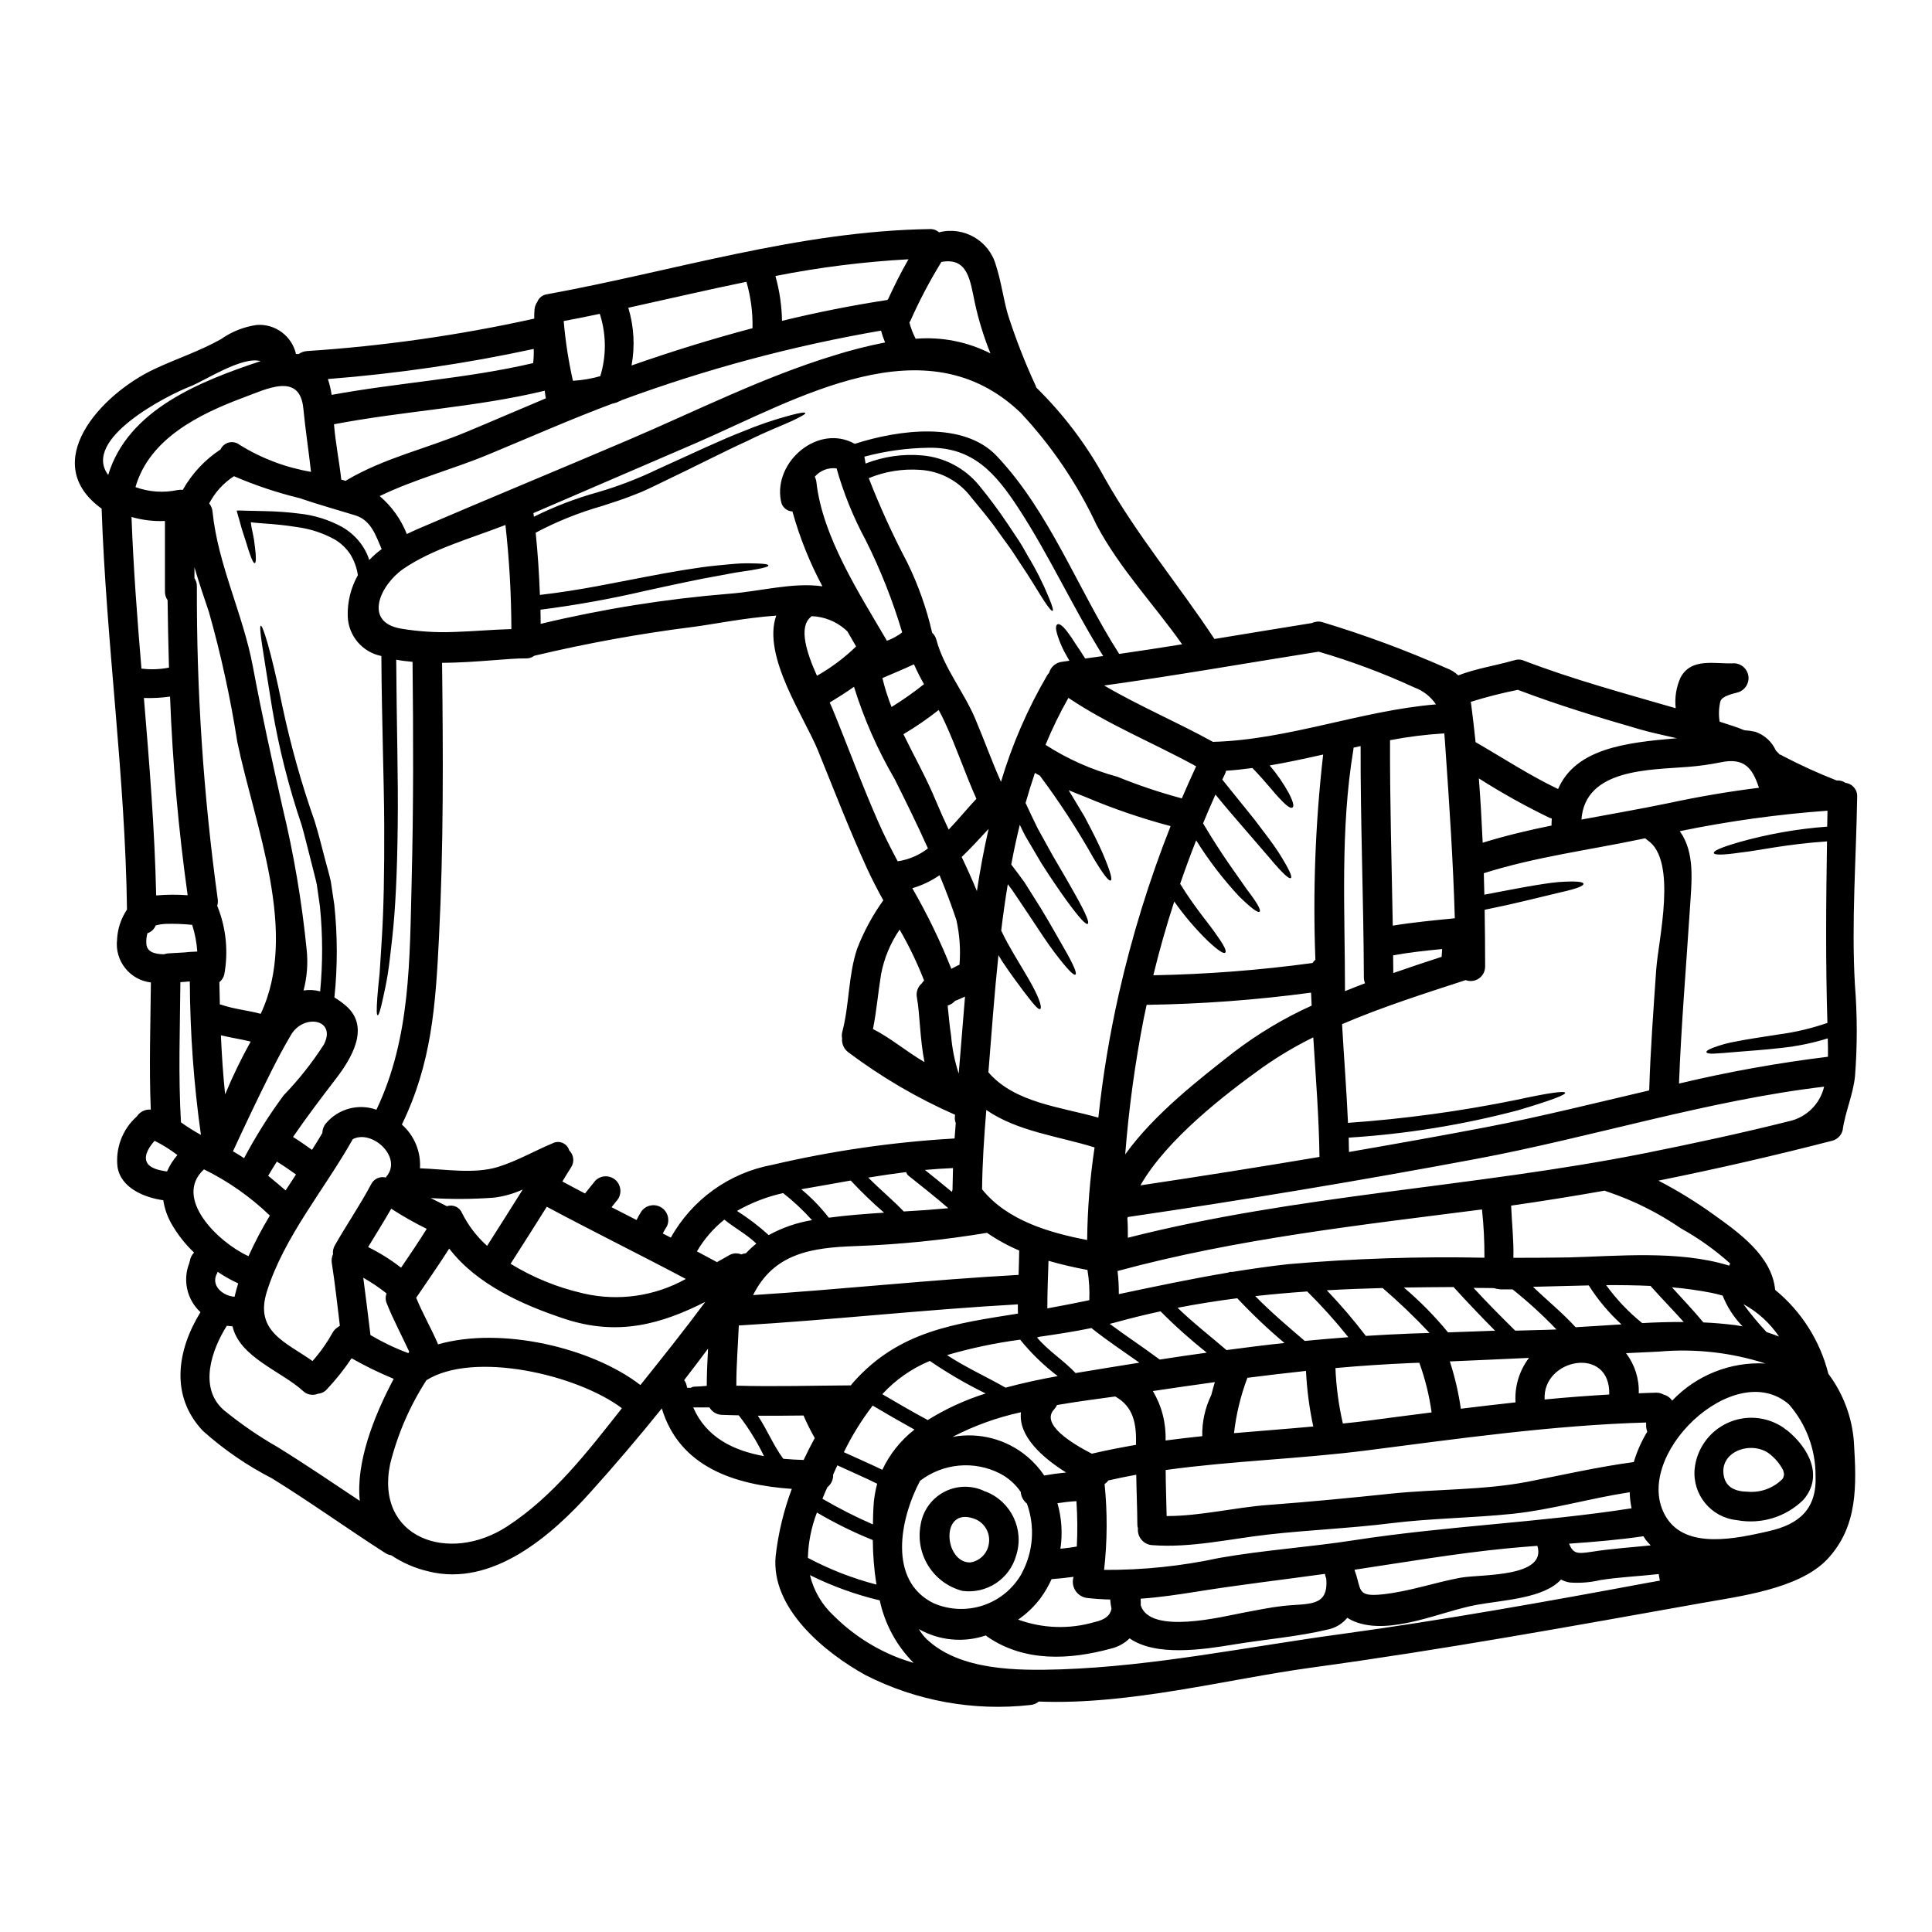 <?xml version="1.0" encoding="UTF-8"?>
<!-- Uploaded to: SVG Repo, www.svgrepo.com, Generator: SVG Repo Mixer Tools -->
<svg fill="#000000" width="800px" height="800px" version="1.1" viewBox="144 144 512 512" xmlns="http://www.w3.org/2000/svg">
 <g>
  <path d="m442.19 449.93c7.688-10.738 19.91-20.145 28.82-27.133v0.004c6.375-4.867 13.285-8.992 20.59-12.301l-0.156-3.441c-14.449 1.941-29 3.019-43.574 3.234-0.262 1.18-0.52 2.363-0.754 3.543v-0.004c-2.332 11.93-3.977 23.98-4.926 36.098zm190.9-98.457v0.004c1.852 0.227 3.203 1.859 3.078 3.723-0.266 16.531-1.539 33.203-0.602 49.723 0.648 8.094 0.656 16.223 0.027 24.316-0.52 4.953-2.606 9.406-3.281 14.309h-0.004c-0.344 1.344-1.391 2.398-2.734 2.754-15.25 3.938-30.605 7.461-46.074 10.578v0.004c5.047 2.617 9.898 5.594 14.516 8.91 6.773 4.848 15.555 11.02 16.418 20.043 6.961 5.703 11.906 13.5 14.098 22.23 3.934 5.25 6.285 11.516 6.773 18.059 0.676 11.363 1.18 22.332-7.062 31.094-7.508 7.945-23.535 9.84-33.539 11.648-34.32 6.125-68.406 12.328-102.99 17.043-22.566 3.078-48.367 9.98-72.422 9.016-0.633 0.535-1.418 0.855-2.242 0.914-15.027 1.691-30.219-1.066-43.691-7.926-10.688-5.902-25.191-17.668-23.793-31.637 0.703-6.055 2.137-12.004 4.273-17.711-15.168-1.043-29.762-5.785-34.453-21.316-6.125 7.609-12.43 15.012-18.816 22.102-10.316 11.516-26.031 25.328-43.023 21.082v-0.004c-3.523-0.812-6.871-2.262-9.875-4.273-0.551-0.078-1.074-0.273-1.539-0.57-10.086-6.465-19.883-13.527-30.047-19.805v-0.004c-6.621-3.391-12.773-7.621-18.312-12.582-8.66-9.121-6.957-21.215-0.648-31.457-3.574-3.305-4.754-8.461-2.973-12.988 0.027-0.188 0.082-0.371 0.156-0.547 0.125-0.855 0.516-1.648 1.121-2.266-2.414-2.289-4.469-4.922-6.098-7.82-1.039-1.875-1.738-3.922-2.059-6.043-4.871-0.676-11.207-3.18-12.117-8.758h-0.004c-0.594-5.012 1.281-10.004 5.031-13.383 0.027-0.051 0.078-0.078 0.129-0.129 0.809-1.207 2.207-1.875 3.648-1.75-0.469-11.23-0.078-22.461 0.027-33.695-5.602-0.66-9.609-5.731-8.965-11.336 0.129-2.852 1.039-5.613 2.633-7.981-0.469-35.469-5.512-70.777-6.723-106.25-16.73-12.066-0.473-30.152 13.914-36.957 5.902-2.785 12.016-4.742 17.746-7.973 2.809-1.98 6.047-3.266 9.449-3.75 4.887-0.355 9.305 2.91 10.398 7.688 0.23 0 0.496 0 0.727 0.023 0.629-0.453 1.367-0.727 2.137-0.789 20.285-1.328 40.434-4.203 60.277-8.598 0-0.836 0-1.641 0.078-2.477 0.078-0.707 0.328-1.383 0.734-1.969 0.43-1.09 1.414-1.859 2.578-2.008 33.801-6.176 66.766-16.754 101.38-17.277 0.914-0.055 1.812 0.254 2.5 0.859 6.574-1.68 13.285 2.215 15.09 8.754 1.383 4.273 1.93 8.707 3.148 12.988 2.062 6.445 4.523 12.758 7.371 18.895 0.062 0.164 0.113 0.328 0.16 0.496 7.223 7.078 13.352 15.195 18.188 24.078 8.578 15.191 19.496 28.117 29.031 42.555 8.602-1.406 17.227-2.844 25.852-4.223v0.004c0.828-0.406 1.773-0.5 2.66-0.262 11.23 3.383 22.238 7.457 32.965 12.203 1.168 0.426 2.238 1.082 3.148 1.93 4.723-1.828 9.645-2.527 14.562-3.938 0.062 0.004 0.129-0.004 0.188-0.027 0.824-0.316 1.738-0.309 2.555 0.027 13.188 5.059 26.789 8.707 40.312 12.637-0.305-2.746 0.129-5.523 1.246-8.047 2.836-5.512 9.301-3.594 14.254-3.856v-0.004c1.918 0.066 3.512 1.504 3.769 3.406s-0.895 3.715-2.727 4.285c-1.18 0.34-4.246 0.938-4.691 2.363-0.438 1.773-0.504 3.617-0.207 5.418 1.066 0.367 2.16 0.68 3.203 1.043 1.18 0.367 2.293 0.789 3.332 1.223l0.004 0.004c0.984 0.059 1.961 0.199 2.922 0.414 2.426 0.832 4.402 2.637 5.445 4.981 0.34 0.34 0.676 0.648 0.988 1.016 0.363 0.113 0.707 0.281 1.02 0.496 4.582 2.383 9.285 4.523 14.094 6.41 0.836-0.062 1.664 0.16 2.356 0.637zm-4.664 72.574c0.027-1.613 0-3.258-0.051-4.871v0.004c-4 1.246-8.113 2.09-12.277 2.527-4.977 0.574-8.805 0.789-11.699 1.043-2.894 0.254-4.898 0.418-6.203 0.469-1.305 0.051-1.902-0.102-1.969-0.395-0.066-0.293 0.418-0.625 1.641-1.121h0.004c1.988-0.762 4.047-1.328 6.148-1.695 2.922-0.598 6.75-1.145 11.57-1.906v0.004c4.32-0.586 8.57-1.602 12.691-3.023-0.492-16.078-0.363-32.051-0.102-48.105-10.84 0.727-18.164 2.449-22.828 2.945-5.055 0.73-7.062 0.676-7.168 0.129-0.105-0.547 1.668-1.406 6.594-2.836l-0.004-0.004c7.66-2.168 15.516-3.559 23.453-4.144l0.078-4.223h0.004c-13.152 0.953-26.23 2.766-39.145 5.422 4.117 5.809 3.148 13.188 2.633 21.254-0.988 15.164-2.266 30.41-2.844 45.629v0.004c13.012-3.102 26.188-5.473 39.465-7.102zm-10.344 17.094v0.004c4.621-0.996 8.25-4.566 9.328-9.168-30.832 3.648-61.711 13.445-92.23 19.152-30.648 5.734-61.402 10.863-92.258 15.387-0.047 0.09-0.102 0.18-0.16 0.262 0.129 1.746 0.129 3.465 0.129 5.238 44.93-11.441 91.551-13.344 136.95-22.387 12.801-2.566 25.566-5.305 38.234-8.484zm-5.367 108.63c8.078-1.793 12.797-5.859 12.43-14.75l-0.004 0.008c0.012-6.926-2.488-13.617-7.035-18.84-14.488-12.668-42.117 13.918-32.625 29.762 5.309 8.895 18.961 5.688 27.223 3.84zm-0.523-52.742c1.121 0.367 2.215 0.754 3.285 1.18v0.008c-2.418-3.578-5.66-6.527-9.449-8.602 1.898 2.602 3.953 5.082 6.152 7.426zm-25.039 18.141-0.004 0.008c6.398-6.738 15.426-10.336 24.703-9.84-9.086-2.922-18.664-3.992-28.172-3.152-2.922 0.133-5.836 0.266-8.758 0.418 2.316 3.047 3.504 6.805 3.363 10.629 1.539-0.051 3.051-0.129 4.562-0.156 0.699-0.027 1.395 0.145 2.004 0.492 0.938 0.242 1.75 0.816 2.289 1.617zm16.469-20.043c0.727 0.105 1.461 0.234 2.188 0.367l-0.004 0.004c-2.285-2.34-4.086-5.113-5.289-8.156-0.914-0.262-1.852-0.496-2.812-0.699l-0.004-0.004c-3.512-0.688-7.059-1.184-10.625-1.488 2.812 3.078 5.68 6.102 8.336 9.305 2.727 0.113 5.461 0.348 8.199 0.688zm6.527-142.36c-1.746-5.188-3.805-8.105-10.27-6.723h0.004c-2.789 0.562-5.609 0.957-8.445 1.18-10.113 0.836-27.363 0.395-28.34 13.969 7.664-1.434 15.352-2.754 22.957-4.328 8.039-1.734 16.043-3.098 24.094-4.098zm-7.922 126.65c0.105-0.207 0.18-0.395 0.289-0.574-3.981-3.578-8.355-6.699-13.035-9.301-5.984-4.106-12.508-7.371-19.387-9.695-0.289-0.07-0.566-0.176-0.832-0.312-8.238 1.457-16.504 2.781-24.797 3.965 0.18 4.637 0.727 9.223 0.598 13.836 4.82 0 9.645-0.023 14.465-0.102 12.887-0.305 29.277-2 42.699 2.168zm-23.039 15.219c3.676-0.207 7.348-0.316 11.02-0.289-2.867-3.203-5.902-6.297-8.758-9.512v-0.051c-3.938-0.18-7.844-0.234-11.809-0.207h0.004c2.723 3.758 5.93 7.137 9.543 10.047zm8.914-154.96c0.102 0 0.207-0.023 0.312-0.023-3.598-0.836-7.012-1.539-9.801-2.363-10.918-3.148-21.73-6.438-32.367-10.477l0.004 0.004c-4.215 0.832-8.383 1.895-12.48 3.18 0.051 0.289 0.102 0.547 0.129 0.836 0.441 3.254 0.789 6.543 1.145 9.84 7.269 4.195 14.285 8.805 21.863 12.43 4.664-10.777 18.062-12.316 31.199-13.438zm-6.691 223.65c0.789-0.156 1.641-0.289 2.477-0.445-0.105-0.574-0.234-1.145-0.316-1.742-5.184 0.598-10.422 0.789-15.555 1.613l0.004 0.004c-2.613 0.609-5.301 0.82-7.977 0.625-0.824-0.125-1.625-0.395-2.359-0.789-4.586 5.031-15.297 5.418-22.434 6.723-9.305 1.691-22.727 8.211-32.238 4.43h-0.004c-0.688-0.273-1.348-0.613-1.969-1.016-1.297 1.59-3.106 2.684-5.117 3.102-8.055 1.93-16.703 2.606-24.887 3.965s-20.719 3.254-27.676-1.617h0.004c-1.34 1.305-3.004 2.234-4.824 2.684-11.133 3.051-23.066 3.648-32.918-3.148-0.129-0.102-0.23-0.203-0.363-0.312h0.004c-5.883 1.996-12.34 1.387-17.75-1.668 0.555 0.953 1.23 1.828 2.008 2.606 8.883 8.445 24.184 8.418 35.699 8.055 24.914-0.859 49.566-6.019 74.223-9.355 27.547-3.769 54.652-8.641 81.965-13.723zm1.512-162.46c0.52-7.637 5.734-28.898-2.363-34.242-0.207-0.152-0.395-0.312-0.57-0.469h0.004c-0.219 0.031-0.438 0.074-0.652 0.129-14.07 2.973-28.34 4.769-42.117 9.125l0.145 5.691c4.016-0.754 7.477-1.434 10.426-1.969 3.883-0.676 6.902-1.18 9.25-1.379 4.723-0.316 6.543-0.078 6.594 0.469 0.051 0.547-1.641 1.273-6.125 2.266-2.266 0.547-5.211 1.25-8.961 2.16-3.074 0.754-6.777 1.574-11.102 2.453 0.078 5.031 0.121 10.051 0.129 15.062l-0.004 0.004c0 1.25-0.617 2.422-1.645 3.137-1.031 0.711-2.344 0.875-3.516 0.434-10.551 3.441-21.996 7.062-32.754 11.676 0.496 8.73 1.18 17.434 1.574 26.164v-0.004c14.953-1.055 29.82-3.082 44.512-6.07 9.227-2.008 12.875-2.426 13.027-1.906 0.152 0.52-3.231 1.879-12.402 4.613v0.004c-14.711 3.887-29.77 6.324-44.957 7.273 0.027 1.246 0.055 2.527 0.078 3.801 12.172-2.109 24.367-4.273 36.488-6.594 14.309-2.754 28.664-6.356 43.074-9.723 0.324-10.695 1.133-21.461 1.863-32.121zm-1.461 152.69h0.004c-0.492-0.496-0.957-1.02-1.383-1.574-0.207-0.289-0.363-0.574-0.547-0.863-6.566 0.965-13.133 1.512-19.727 1.969 1.145 2.684 2.086 2.754 6.125 2.137 5.152-0.824 10.34-1.137 15.516-1.684zm-0.914-30.125h0.004c-0.188-0.492-0.293-1.016-0.309-1.539v-0.91c-24.602 0.699-49.906 4.297-74.273 7.426-17.641 2.238-35.469 2.734-53.059 5.16 0.023 4.09 0.18 8.156 0.262 12.203 9.055 0 17.879-2.266 26.922-2.945 10.918-0.812 21.707-1.855 32.598-3 11.887-1.223 24.211-0.887 35.941-3.102 9.445-1.824 18.812-3.988 28.34-5.262h-0.004c0.84-2.824 2.043-5.531 3.574-8.047zm-4.168 20.301h0.004c-0.293-1.406-0.461-2.84-0.496-4.273-10.371 1.574-20.508 4.586-30.957 5.707-10.715 1.121-21.527 1.18-32.238 2.5-10.867 1.359-21.758 1.773-32.598 3-10.234 1.145-20.469 3.598-30.781 2.812-1.09-0.078-2.102-0.594-2.809-1.43-0.703-0.832-1.043-1.914-0.941-3.004-0.109-0.355-0.16-0.723-0.156-1.094-0.027-4.375-0.234-8.754-0.289-13.133-2.477 0.445-4.926 0.965-7.375 1.512-0.285 0.371-0.629 0.699-1.016 0.961 0.766 7.566 0.723 15.195-0.133 22.75 10.277 0.062 20.527-1.004 30.574-3.176 11.855-2.086 23.816-2.844 35.699-4.691 24.387-3.769 49.219-4.68 73.508-8.457zm-3.727-48.68 1.043-0.078 0.004-0.004c-3.336-3.035-6.246-6.508-8.66-10.32-4.953 0.102-9.875 0.262-14.777 0.367 3.727 3.594 7.793 6.879 11.285 10.711 3.699-0.223 7.402-0.434 11.102-0.691zm-2.188 18.527c0.367-13.105-17.77-9.566-17.121 1.305 5.699-0.566 11.438-0.984 17.117-1.324zm-15.297-151.2c0-0.52 0.051-0.965 0.074-1.461h0.004c-0.176-0.039-0.352-0.09-0.52-0.152-6.469-3.125-12.75-6.621-18.812-10.48 0.441 5.68 0.754 11.336 1.016 17.043 5.996-1.852 12.117-3.309 18.266-4.559-0.008-0.148-0.031-0.277-0.031-0.406zm-23.848 199.7c5.16-0.914 22.699 0 20.094-8.418-2.762 0.207-5.523 0.441-8.285 0.703-13.473 1.332-26.766 3.621-40.148 5.629 0.027 0.105 0.027 0.207 0.055 0.316 1.824 4.844 0.363 6.93 7.164 6.227 7.281-0.746 13.977-3.172 21.117-4.477zm14.23-65.438c3.648-0.133 7.297-0.156 10.922-0.316h0.004c-3.633-3.797-7.516-7.348-11.625-10.625h-2.113c-0.969 0.062-1.938-0.055-2.867-0.34-1.797 0-3.57-0.078-5.367-0.051 3.59 3.887 7.262 7.613 11.039 11.316zm0.078 19.023h0.004c-0.273-4.238 0.996-8.434 3.566-11.809-6.984 0.34-13.992 0.621-20.98 0.938l0.004-0.004c1.324 4.09 2.301 8.285 2.918 12.539 4.816-0.586 9.637-1.16 14.492-1.684zm-17.883-18.57c4.144-0.129 8.312-0.289 12.457-0.445-3.75-3.777-7.414-7.637-10.996-11.57-4.375 0.027-8.781 0.055-13.16 0.133h-0.004c4.25 3.602 8.168 7.578 11.703 11.883zm9.645-19.781v-0.004c0.027-4.273-0.191-8.547-0.652-12.793-32.449 4.172-64.945 7.742-96.582 16.316v-0.004c0.246 2.031 0.355 4.078 0.34 6.125 9.645-2.031 19.258-4.066 29.004-5.707 0.297-0.156 0.637-0.211 0.965-0.156 4.953-0.789 9.957-1.535 15.039-2.082 17.254-1.492 34.574-2.059 51.887-1.699zm-7.848-89.961c-0.441-14.957-1.434-29.945-2.477-44.801-0.102-1.461-0.18-2.867-0.312-4.195h0.004c-4.828 0.289-9.633 0.891-14.387 1.801-0.051 16.367 0.441 32.758 0.727 49.148 5.449-0.887 10.949-1.406 16.445-1.953zm-3.492 10.215c0.027-0.676 0.078-1.383 0.129-2.059-4.352 0.418-8.703 0.887-12.988 1.668 0.027 1.574 0.051 3.125 0.051 4.691 4.316-1.512 8.617-2.945 12.812-4.301zm-8.051 99.836 4.848-0.156c-3.93-4.184-8.082-8.16-12.434-11.906-4.926 0.129-9.875 0.312-14.801 0.598h0.004c3.668 3.836 7.121 7.871 10.344 12.09 4.016-0.258 8-0.469 12.039-0.625zm5.394 20.898v0.004c-0.625-4.488-1.715-8.898-3.258-13.16l-2.137 0.074c-6.75 0.289-13.449 0.73-20.094 1.332 0.199 4.949 0.859 9.871 1.969 14.695 2.031-0.207 4.066-0.418 6.098-0.676 5.773-0.754 11.586-1.535 17.422-2.266zm1.145-187.63h0.004c-1.375-2.039-3.352-3.598-5.656-4.453-8.234-3.797-16.734-6.977-25.434-9.516-18.945 3-37.84 6.332-56.836 8.965 9.328 5.473 19.332 9.695 28.824 14.934 19.855-0.52 39.32-8.305 59.102-9.93zm-18.789 73.906c-0.215-0.508-0.324-1.059-0.309-1.613-0.078-20.41-0.914-40.812-0.863-61.246-0.625 0.129-1.25 0.289-1.875 0.418v0.004c0.004 0.137-0.004 0.277-0.027 0.414-3.543 21.254-2.238 42.664-2.238 64.109 1.77-0.73 3.543-1.406 5.312-2.086zm-15.973 94.785c3.852-0.367 7.711-0.703 11.543-0.992h0.004c-3.398-4.246-7.035-8.293-10.895-12.117-4.613 0.316-9.176 0.73-13.777 1.227 4.133 4.223 8.645 8.051 13.125 11.883zm-5.762 70.23c6.57-0.754 12.203 0.496 11.441-7.348-0.027-0.09-0.062-0.176-0.105-0.262-0.102-0.289-0.18-0.582-0.23-0.887-11.363 1.574-22.727 2.894-34.086 4.723-4.953 0.789-9.84 1.512-14.754 1.852 0.027 0.598 0.051 1.18 0.027 1.746 2.449 7.918 21.836 2.969 27.16 1.969 3.516-0.645 7.004-1.398 10.547-1.793zm8.578-171.24v-0.004c-0.699-18.152-0.008-36.336 2.059-54.387-4.691 1.043-9.41 2.082-14.168 2.894h-0.004c1.934 2.262 3.629 4.715 5.059 7.32 1.25 2.426 1.434 3.519 0.992 3.828-0.441 0.312-1.438-0.262-3.258-2.238-1.641-1.641-3.777-4.535-7.375-8.234-2.316 0.312-4.637 0.574-6.984 0.727-0.062 0.301-0.156 0.59-0.289 0.863l-0.703 1.484c3.281 4.094 6.106 7.594 8.469 10.5 2.754 3.625 4.926 6.438 6.41 8.73 2.918 4.613 3.727 6.543 3.281 6.856-0.445 0.316-2.059-1.07-5.512-5.188-1.746-2.031-4.039-4.691-6.984-8.105-2.164-2.477-4.668-5.394-7.477-8.832-1.145 2.551-2.238 5.082-3.281 7.633 5.059 8.551 9.176 13.945 11.594 17.488 2.922 3.805 3.777 5.512 3.391 5.902-0.391 0.395-1.969-0.648-5.512-4.117l0.008 0.004c-4.231-4.555-8.02-9.504-11.309-14.777-1.512 3.805-2.922 7.664-4.25 11.52 4.066 6.594 7.715 10.629 9.594 13.473 2.188 3.023 2.754 4.406 2.363 4.766-0.395 0.363-1.695-0.395-4.457-2.945l-0.004 0.004c-3.34-3.246-6.371-6.797-9.055-10.602-2.098 6.438-3.949 12.949-5.551 19.543l0.004-0.004c14.113-0.258 28.203-1.344 42.191-3.25 0.195-0.332 0.453-0.621 0.758-0.855zm1.082 52.25c-0.129-10.578-0.992-21.137-1.641-31.688v-0.004c-4.66 2.293-9.133 4.941-13.383 7.926-9.746 6.984-25.461 19.047-32.422 31.297 15.863-2.371 31.676-4.883 47.445-7.531zm-1.641 71.43c-1.047-4.848-1.691-9.773-1.93-14.727-5.188 0.547-10.375 1.18-15.535 1.828 0.004 0.027-0.004 0.055-0.023 0.074-1.766 4.703-2.949 9.605-3.519 14.594 7.023-0.613 14.031-1.117 21.02-1.77zm-23.016-20.246c5.117-0.68 10.234-1.332 15.379-1.879-4.402-3.703-8.578-7.66-12.508-11.859-5.293 0.676-10.555 1.512-15.82 2.527 4.102 3.988 8.637 7.481 12.961 11.211zm-3.074 8.492c-5.473 0.754-10.945 1.543-16.418 2.363 2.352 3.957 3.519 8.504 3.363 13.105 3.231-0.441 6.465-0.789 9.719-1.145-0.078-3.777 0.746-7.519 2.398-10.918 0.273-1.121 0.613-2.285 0.949-3.406zm-8.758-154.68c1.223-2.836 2.504-5.707 3.805-8.52-11.258-6.176-23.195-10.969-33.852-18.137l0.004-0.004c-2.281 4.019-4.309 8.184-6.07 12.457 5.871 3.777 12.285 6.625 19.023 8.445 5.5 2.238 11.137 4.137 16.871 5.68zm-5.848 148.7c4.141-0.652 8.312-1.25 12.48-1.828-4.305-3.402-8.398-7.059-12.262-10.953-3.883 0.836-7.738 1.77-11.594 2.844-0.598 0.18-1.25 0.312-1.879 0.469 4.367 3.25 8.902 6.223 13.254 9.469zm-10.738-187c5.578-0.805 11.137-1.656 16.676-2.551-7.508-10.629-16.531-20.043-22.699-31.664l0.004-0.004c-5.106-10.898-11.895-20.926-20.117-29.707-25.191-24.105-59.16-3.648-85.805 7.949-14.414 6.254-28.879 12.402-43.297 18.656 0.051 0.34 0.078 0.652 0.129 0.965 5.387-2.684 11.016-4.848 16.812-6.461 5.484-1.594 10.828-3.641 15.969-6.125 9.445-4.273 16.812-7.789 22.648-10.031v-0.004c4.086-1.707 8.281-3.133 12.562-4.273 2.66-0.699 3.832-0.859 3.938-0.598 0.102 0.262-0.965 0.887-3.441 2.059-2.477 1.172-6.434 2.606-11.961 5.367-5.629 2.527-12.77 6.254-22.23 10.766-2.363 1.117-4.766 2.398-7.582 3.438-2.754 1.121-5.684 2.062-8.758 3.051-6.062 1.727-11.922 4.086-17.488 7.035 0.574 5.512 0.914 10.996 1.121 16.496 10.766-1.25 19.727-3.231 27.234-4.641 8.156-1.574 14.594-2.656 19.547-3.148 2.5-0.23 4.586-0.469 6.332-0.547 1.746-0.078 3.176-0.023 4.269 0 2.215 0.051 3.148 0.234 3.18 0.523s-0.91 0.598-3.047 0.988c-1.094 0.207-2.453 0.445-4.172 0.676-1.719 0.23-3.75 0.652-6.148 1.094-4.848 0.836-11.129 2.191-19.234 3.965-9.176 2.141-18.457 3.809-27.805 5.004 0.023 1.25 0.023 2.504 0.051 3.75 16.414-3.941 33.105-6.606 49.93-7.977 8.16-0.598 16.926-3.098 24.734-1.969-3.371-6.301-6.035-12.953-7.949-19.836-1.562-0.078-2.844-1.262-3.051-2.812-2.031-10.398 9.902-20.535 19.574-15.113 11.594-3.727 28.77-6.074 37.578 3.18 14.098 14.871 21.523 35.375 32.496 52.5zm-11.57 190.58c5.629-0.941 11.27-1.859 16.926-2.754-4.273-3.023-8.629-5.902-12.719-9.176-4.562 0.938-9.176 1.641-13.816 2.316-0.195 0.074-0.395 0.137-0.598 0.184 2.938 3.535 7.078 6.066 10.207 9.426zm16.027 19.023c0.129-5.473-0.574-10.059-5.512-12.82-4.273 0.598-9.672 1.273-15.43 2.266-0.188 0.402-0.434 0.781-0.727 1.117-3.754 3.938 4.664 9.055 9.953 11.781 3.898-0.914 7.805-1.668 11.715-2.348zm-4.519-119.67c3.422-15.098 7.996-29.906 13.684-44.305-7.734-2.043-15.312-4.641-22.672-7.766-1.488-0.574-2.922-1.148-4.352-1.746l-0.004-0.004c0.066 0.094 0.129 0.191 0.184 0.289 1.461 2.426 2.789 4.613 3.965 6.594 2.16 4.039 3.75 7.246 4.844 9.746 2.137 5.008 2.633 7.039 2.164 7.297-0.469 0.262-1.852-1.383-4.613-6.019-4.25-7.551-8.984-14.82-14.168-21.762-0.445-0.23-0.887-0.469-1.305-0.727-0.887 2.633-1.719 5.289-2.477 7.973 1.121 2.426 2.215 4.723 3.258 6.828 1.484 2.684 2.812 5.082 4.012 7.242 2.527 4.301 4.484 7.664 5.945 10.297 2.918 5.211 3.727 7.371 3.254 7.66-0.473 0.289-2.082-1.355-5.602-6.176-1.746-2.426-3.988-5.656-6.691-9.902-1.273-2.188-2.707-4.613-4.297-7.297-0.469-0.887-0.941-1.879-1.41-2.867-0.859 3.492-1.613 6.984-2.266 10.527 1.25 1.641 2.453 3.231 3.519 4.723 1.617 2.555 3.074 4.875 4.375 6.953 2.555 4.195 4.379 7.562 5.84 10.059 2.891 4.981 3.723 7.117 3.281 7.426-0.441 0.312-2.059-1.25-5.606-5.938-1.797-2.363-3.856-5.512-6.566-9.621-1.359-2.004-2.844-4.246-4.512-6.723-0.395-0.52-0.836-1.094-1.246-1.668-0.68 4.066-1.25 8.16-1.746 12.277 1.066 2.316 2.266 4.375 3.309 6.176 2.008 3.414 3.672 6.098 4.82 8.211 2.316 4.246 2.656 6.203 2.211 6.41-0.547 0.262-1.664-1.121-4.559-4.898-1.41-1.906-3.309-4.406-5.555-7.793-0.312-0.496-0.648-1.043-0.961-1.574-1.098 10.398-1.828 20.82-2.66 31.035 6.957 8.109 19.156 9.176 29.125 12.016l0.012 0.004c1.18-11.082 3.008-22.086 5.465-32.957zm-1.969 163.14v-0.004c-0.16-0.746-0.273-1.504-0.336-2.266 0-0.078 0.023-0.129 0.023-0.207-2.059-0.051-4.117-0.18-6.203-0.418-1.27-0.172-2.394-0.895-3.078-1.977-0.68-1.078-0.852-2.406-0.465-3.625-1.93 0.262-3.887 0.469-5.836 0.621-0.805 1.785-1.789 3.481-2.945 5.059-1.652 2.191-3.644 4.102-5.906 5.656 6.481 2.367 13.547 2.602 20.172 0.676 3.035-0.676 4.211-1.824 4.547-3.519zm-6.984-251.86c1.574-0.207 3.18-0.418 4.766-0.652-7.996-12.77-14.23-26.609-22.461-39.195-5.996-9.172-12.039-16.258-23.895-16h-0.004c-5.715 0.086-11.402 0.879-16.926 2.359 0.059 0.223 0.102 0.449 0.133 0.68 0.027 0.367 0.129 0.754 0.184 1.145 4.762-1.867 9.891-2.609 14.984-2.16 5.852 0.504 11.254 3.328 15.008 7.844 2.758 3.34 5.34 6.82 7.742 10.422 1.066 1.59 2.055 3.074 2.973 4.457 0.91 1.41 1.641 2.789 2.363 4.039h-0.004c2.121 3.488 3.961 7.141 5.512 10.922 0.965 2.316 1.227 3.387 0.992 3.516-0.234 0.129-0.992-0.727-2.363-2.812-1.371-2.086-3.309-5.512-6.488-10.188-0.789-1.18-1.574-2.477-2.531-3.805l-3.074-4.246c-2.109-3.102-4.871-6.254-7.816-9.902l0.004-0.004c-3.203-3.766-7.793-6.074-12.727-6.406-4.684-0.352-9.387 0.398-13.73 2.188 2.981 7.66 6.398 15.145 10.234 22.414 2.891 5.91 5.094 12.137 6.566 18.555 0.543 0.496 0.93 1.137 1.117 1.848 1.969 7.426 7.297 13.84 10.297 20.93 2.344 5.551 4.375 11.234 6.824 16.73h0.004c2.93-9.836 7.027-19.285 12.199-28.145 0.156-0.266 0.34-0.508 0.547-0.73 0.445-1.605 1.832-2.777 3.492-2.941 0.625-0.078 1.25-0.184 1.902-0.266-0.598-1.016-1.094-1.93-1.535-2.754-0.602-1.207-1.117-2.449-1.539-3.727-0.648-1.969-0.598-2.871-0.129-3.148 0.469-0.281 1.25 0.18 2.527 1.793h-0.004c0.84 1.086 1.613 2.215 2.324 3.387 0.73 1.023 1.59 2.379 2.531 3.856zm1.094 170.04c0.109-2.676-0.055-5.359-0.496-8-3.465-0.652-6.93-1.434-10.32-2.426-0.129 4.195-0.312 8.418-0.312 12.613 3.731-0.684 7.453-1.398 11.117-2.168zm-0.574-15.949c0.09-8.211 0.746-16.406 1.969-24.523-9.445-2.945-20.469-4.219-28.695-9.926-0.574 7.012-1.043 13.992-1.121 21.031 6.609 8.199 17.605 11.453 27.848 13.438zm-2.734 81.227h-0.004c0.203-4 0.168-8.012-0.102-12.012-1.695 0.102-3.367 0.289-5.031 0.547h0.004c1.117 3.922 1.387 8.035 0.785 12.07 1.453-0.152 2.922-0.324 4.344-0.586zm-8.625-18.812c1.926-0.34 3.852-0.602 5.781-0.789-6.277-3.938-12.719-9.641-11.961-15.973v0.004c-6.309 1.367-12.406 3.566-18.137 6.535 7.062-1.309 14.336 0.613 19.832 5.238 1.719 1.457 3.227 3.141 4.484 5.004zm-5.902 25.801h-0.004c3.008-5.656 3.481-12.32 1.305-18.348-0.957-0.758-1.551-1.883-1.641-3.102-1.418-2.066-3.324-3.75-5.551-4.898-3.352-1.699-7.113-2.414-10.852-2.066-3.742 0.348-7.305 1.746-10.285 4.035-5.391 10.234-8.492 26.449 3.57 32.422v-0.004c4.207 1.836 8.945 2.027 13.289 0.543s7.973-4.539 10.176-8.562zm9.445-52.148c-3.684-2.809-7.019-6.043-9.934-9.645-6.555 0.867-13.039 2.234-19.387 4.09 4.93 3.258 10.375 5.684 15.508 8.629 4.742-1.285 9.457-2.269 13.812-3.055zm-10.348-26.809c0.055-2.16 0.133-4.297 0.156-6.465v0.004c-2.992-1.27-5.848-2.84-8.523-4.688-11.492 1.91-23.094 3.086-34.738 3.512-11.809 0.395-21.734 1.906-27.258 12.988 23.48-1.508 46.855-4.062 70.363-5.352zm-0.168 10.254c-0.027-0.836-0.051-1.641-0.027-2.449-24.703 1.383-49.277 4.141-73.957 5.602-0.207 5.316-0.676 10.629-0.648 15.949 10.113 0.289 20.219-0.023 30.332-0.078 0.266-0.312 0.496-0.621 0.754-0.91 12.129-13.602 26.934-15.457 43.547-18.113zm-10.883-111.96c0.836-5.551 1.852-11.047 3.102-16.496-2.293 2.477-4.641 5.059-7.141 7.453 1.434 3 2.789 5.996 4.039 9.043zm3.598-142.48c-1.762-4.348-3.148-8.836-4.144-13.422-1.273-6.098-1.879-12.09-8.859-10.84-3.094 5.023-5.844 10.246-8.234 15.637-0.078 0.156-0.184 0.262-0.262 0.395l0.004-0.004c0.391 1.504 0.949 2.953 1.664 4.332 6.844-0.566 13.711 0.781 19.832 3.891zm-8.418 190.83c0.574-6.75 1.094-13.574 1.668-20.402-0.863 0.418-1.746 0.789-2.633 1.145-0.535 0.582-1.215 1.016-1.969 1.25 0.289 2.66 0.496 5.34 0.914 8 0.281 3.402 0.957 6.762 2.019 10.008zm0.207-28.848c0.324-3.973 0.043-7.973-0.832-11.859-1.273-3.856-2.785-7.844-4.457-11.855-2.207 1.527-4.644 2.691-7.219 3.441 3.961 6.863 7.422 14.004 10.348 21.367l1.797-0.938h0.004c0.113-0.062 0.234-0.117 0.359-0.156zm-1.305 46.051c0.105-1.355 0.207-2.707 0.316-4.09-0.219-0.543-0.301-1.137-0.234-1.719 0.027-0.156 0.027-0.316 0.051-0.473-10.039-4.418-19.535-9.977-28.301-16.57-1.16-0.859-1.785-2.266-1.641-3.703-0.117-0.598-0.09-1.215 0.078-1.801 1.875-7.219 1.535-14.852 3.91-21.938 1.758-4.551 4.086-8.859 6.93-12.824-1.539-2.785-2.996-5.578-4.273-8.363-4.723-10.32-8.781-20.859-13.055-31.379-3.598-8.832-14.828-24.988-11.047-35.703-8.367 0.574-17.227 2.398-22.102 3h-0.004c-14.129 1.785-28.152 4.336-42.008 7.633-0.664 0.508-1.484 0.754-2.316 0.703-4.273-0.074-13.188 1.121-22.125 1.18 0.285 24.238 0.414 48.473-0.812 72.684-0.91 18.348-1.969 33.457-9.84 49.672 3.301 2.918 5.07 7.199 4.797 11.594 6.644 0.234 14.41 1.574 20.691-0.367 5.055-1.574 9.645-4.246 14.488-6.277v0.004c0.82-0.418 1.789-0.449 2.633-0.082 0.848 0.371 1.484 1.094 1.742 1.98 1.219 1.184 1.426 3.062 0.496 4.484-0.789 1.25-1.574 2.5-2.316 3.75 1.969 1.07 3.988 2.137 5.996 3.18 0.914-1.145 1.824-2.293 2.754-3.414l-0.004 0.004c1.523-1.52 3.988-1.52 5.512 0 1.5 1.531 1.5 3.981 0 5.508-0.418 0.496-0.789 1.016-1.223 1.539 2.188 1.121 4.406 2.266 6.621 3.391 0.383-0.777 0.809-1.535 1.273-2.266 1.18-1.656 3.426-2.141 5.184-1.121 1.754 1.02 2.445 3.211 1.594 5.055-0.398 0.613-0.766 1.25-1.094 1.906 0.699 0.363 1.406 0.727 2.137 1.094 5.644-10.105 15.488-17.172 26.867-19.285 15.879-3.719 32.047-6.055 48.328-6.988zm-0.547 13.602c0.027-1.93 0.078-3.828 0.129-5.758-2.449 0.105-4.926 0.262-7.449 0.496 2.398 1.93 4.793 3.828 7.141 5.809 0.051-0.184 0.109-0.371 0.184-0.551zm-1.016-95.457c2.656-2.789 5.082-5.762 7.348-8.16-2.945-6.594-5.238-13.473-8.266-20.074-0.52-1.18-1.121-2.363-1.742-3.465l0.004 0.004c-2.969 2.344-6.086 4.484-9.332 6.414 2.871 5.902 6.125 11.676 8.578 17.613 1.066 2.559 2.211 5.113 3.414 7.668zm9.797 149.43 0.004 0.004c-5.133-2.519-10.078-5.398-14.801-8.625-4.789 1.988-9.086 4.992-12.594 8.809 3.988 2.363 7.973 4.664 12.039 6.852v0.004c4.801-2.988 9.961-5.352 15.355-7.043zm-21.703-48.234c3.938-0.207 7.871-0.496 11.809-0.863-3.441-2.996-7.035-5.809-10.605-8.66-0.27-0.246-0.469-0.562-0.574-0.914-3.332 0.418-6.691 0.914-10.031 1.461 3.043 3.086 6.406 5.844 9.402 8.977zm4.769-60.434c0.176-0.277 0.387-0.531 0.625-0.758-1.812-4.66-3.984-9.172-6.488-13.5-2.449 3.574-4.129 7.621-4.926 11.883-0.789 4.848-1.18 9.695-2.137 14.465 4.723 2.363 9.016 6.098 13.652 8.758-1.223-6.074-1.223-12.902-2.008-17.098-0.277-1.391 0.211-2.824 1.281-3.75zm0.598-79.305c-0.973-1.707-1.859-3.465-2.656-5.262-2.754 1.273-5.578 2.449-8.367 3.648 0.625 2.606 1.438 5.168 2.422 7.66 2.988-1.844 5.859-3.859 8.602-6.047zm-6.383 258.18c1.223 0.445 2.426 0.836 3.648 1.199-4.535-4.539-7.656-10.297-8.992-16.574-6.398-1.523-12.605-3.766-18.496-6.691 0.992 4.144 3.195 7.902 6.332 10.789 4.977 4.949 10.941 8.793 17.508 11.277zm7.426-214.66c-2.867-6.383-5.945-12.637-8.836-18.398v0.004c-4.5-7.711-8.113-15.906-10.762-24.434-2.086 1.488-4.246 2.844-6.434 4.172 0.285 0.598 0.52 1.145 0.699 1.574 4.117 10.031 7.844 20.273 12.227 30.199 1.512 3.441 3.254 6.856 5.082 10.297v0.004c2.926-0.426 5.691-1.602 8.023-3.418zm-3.57 154.02c-3.727-2.059-7.426-4.195-11.074-6.356-2.953 3.852-5.512 7.988-7.637 12.352 3.391 1.574 6.828 3.023 10.191 4.664 1.965-4.172 4.883-7.82 8.52-10.66zm-7.035-299.48c1.691-3.625 3.441-7.195 5.449-10.66h-0.004c-11.84 0.648-23.625 2.129-35.258 4.43 1.09 3.871 1.676 7.863 1.742 11.887 9.203-2.242 18.461-4.082 27.781-5.512 0.09-0.059 0.188-0.109 0.289-0.145zm-0.262 90.438c1.453-0.527 2.812-1.277 4.039-2.219-2.504-8.434-5.746-16.629-9.695-24.492-3.25-6.023-5.828-12.383-7.688-18.973-2.176-0.281-4.352 0.551-5.785 2.215 0.234 0.453 0.387 0.949 0.445 1.457 1.59 14.402 11.297 29.387 18.684 42.012zm-0.496-79.066c-0.422-1.02-0.777-2.062-1.066-3.125-23.422 4.027-46.426 10.195-68.723 18.426-0.219 0.137-0.457 0.242-0.703 0.316-0.363 0.223-0.766 0.383-1.184 0.469l-0.625 0.152c-11.07 4.144-21.73 8.863-32.625 13.383-9.594 4.012-19.68 6.594-29.004 11.098v0.004c3.184 2.711 5.652 6.168 7.191 10.059 0.965-0.469 1.969-0.938 3-1.383 18.5-7.945 37.16-15.637 55.664-23.535 18.008-7.688 35.703-16.652 54.465-22.383 4.465-1.41 9.012-2.57 13.609-3.465zm-3.074 308.66c0.102-2.098 0.434-4.176 0.988-6.203-3.465-1.719-7.035-3.231-10.551-4.871-0.395 0.812-0.754 1.641-1.121 2.453l-0.004-0.004c0.066 1.305-0.508 2.559-1.535 3.363-0.473 1.016-0.891 2.031-1.305 3.047h0.004c4.324 2.527 8.793 4.797 13.383 6.805 0.012-1.523 0.062-3.062 0.141-4.574zm0.789 20.512c-0.617-3.898-0.938-7.836-0.965-11.781-5.109-2.062-10.059-4.5-14.805-7.297-1.48 3.84-2.293 7.902-2.394 12.016 5.762 3.062 11.863 5.438 18.184 7.078zm2.008-98.562c-3.094-2.672-6.035-5.512-8.82-8.504-4.117 0.73-8.156 1.461-12.113 2.137-0.34 0.078-0.652 0.129-0.992 0.184 2.703 2.234 5.148 4.758 7.297 7.531 4.867-0.652 9.746-1.016 14.648-1.332zm-7.402-150.04c-0.754-1.332-1.539-2.66-2.316-4.016-0.195-0.137-0.371-0.293-0.523-0.469-2.484-2.172-5.641-3.422-8.941-3.543-0.09 0.109-0.191 0.207-0.309 0.289-3.207 2.754-0.941 9.594 1.719 15.508 3.777-2.137 7.262-4.746 10.371-7.769zm-13.898 215.59c0.914-1.969 1.902-3.91 2.945-5.809-1.105-1.934-2.098-3.926-2.973-5.973-4.039 0.055-8.078 0.074-12.113 0.055 2.449 3.648 4.117 7.871 6.746 11.414 1.773 0.156 3.598 0.262 5.394 0.312zm2.215-63.559h0.004c-2.344-2.609-4.906-5.008-7.664-7.168-4.289 0.957-8.406 2.547-12.223 4.723 2.981 1.898 5.797 4.043 8.414 6.414 3.57-1.969 7.449-3.309 11.473-3.969zm-15.766-236.37c0.094-4.156-0.453-8.305-1.613-12.297-10.449 2.137-20.859 4.586-31.301 6.879 1.504 4.957 1.797 10.203 0.859 15.297 10.5-3.676 21.215-7.012 32.055-9.879zm-1.746 245.15c0.852-0.918 1.773-1.773 2.754-2.555-2.531-2.477-5.734-4.117-8.469-6.359-2.922 2.336-5.387 5.188-7.269 8.418 1.77 0.938 3.543 1.902 5.312 2.844 1.016-0.574 2.059-1.18 3.148-1.773v-0.004c0.996-0.617 2.231-0.715 3.309-0.258 0.383-0.18 0.793-0.285 1.215-0.312zm4.793 53.766c-1.844-3.832-4.086-7.457-6.691-10.816-1.512-0.051-2.996-0.051-4.508-0.129-1.352-0.059-2.578-0.801-3.258-1.969h-4.301c3.438 7.93 10.578 11.426 18.758 12.914zm-14.832-28.484c-2.082 2.793-4.195 5.57-6.332 8.34 0.367 0.48 0.609 1.043 0.703 1.641 0.027 0.129 0.078 0.262 0.105 0.395h0.965c0.309-0.207 0.672-0.316 1.039-0.312 1.07-0.027 2.113-0.105 3.18-0.207 0.008-3.289 0.164-6.562 0.344-9.859zm-17.93 9.645c5.758-7.191 11.652-14.562 17.199-22.043-11.703 5.902-23.141 9.172-37.316 4.481-11.074-3.672-23.273-9.094-30.543-18.605-2.812 4.406-5.812 8.703-8.758 13.031 1.668 4.062 3.856 7.894 5.629 11.906 0.062 0.145 0.113 0.293 0.16 0.445 16.812-4.805 40.816 0.891 53.637 10.781zm-15.141-24.289c9.223 2.148 18.914 0.781 27.184-3.832-12.25-6.492-24.629-12.594-36.848-19.129-3.18 5.059-6.359 10.086-9.594 15.113 5.949 3.652 12.457 6.301 19.262 7.844zm4.512-243.07c1.594-5.195 1.609-10.742 0.051-15.949-0.074-0.188-0.133-0.379-0.18-0.574-3.18 0.68-6.359 1.309-9.566 1.906 0.457 5.328 1.273 10.621 2.449 15.84 2.453-0.148 4.883-0.559 7.25-1.227zm-24.73 304.85c12.305-7.973 21.449-19.938 30.465-31.352-11.938-8.953-39.27-15.25-51.805-7.426-4.406 6.82-7.656 14.324-9.617 22.203-4.047 19.621 15.555 26.582 30.957 16.574zm10.32-298.99c-0.094-0.32-0.156-0.656-0.18-0.992-0.027-0.34-0.105-0.676-0.129-1.016-18.402 4.434-37.293 5.34-55.848 8.887 0.395 4.926 1.383 9.746 1.93 14.668 0.395 0.105 0.789 0.207 1.18 0.344l-0.004 0.004c0.094-0.066 0.18-0.137 0.262-0.211 10.031-5.902 21.133-8.34 31.793-12.797 7.082-2.945 14.016-5.969 20.996-8.887zm-3.387-9.328h0.004c0.152-1.242 0.203-2.5 0.152-3.754-17.98 3.883-36.203 6.547-54.543 7.977 0.453 1.363 0.785 2.769 0.988 4.195 17.762-3.258 35.809-4.301 53.402-8.418zm-5.762 70.492c-0.027-9.223-0.551-18.434-1.574-27.598-8.965 3.492-19.441 6.383-27.074 11.648-6.023 4.172-10.738 14.047-0.652 15.82 4.707 0.789 9.484 1.086 14.254 0.883 5.016-0.152 10.047-0.625 15.047-0.754zm-6.434 163.45c3.18-4.977 6.297-9.926 9.445-14.934-2.445 1.113-5.047 1.844-7.715 2.164-5.551 0.402-11.121 0.438-16.676 0.105 1.434 0.73 2.867 1.438 4.297 2.164 1.609-0.559 3.375 0.242 4.016 1.82 1.645 3.289 3.894 6.231 6.633 8.68zm-22.801 5.785c2.316-3.391 4.613-6.801 6.801-10.293-3.238-1.598-6.379-3.379-9.41-5.34-1.969 3.438-4.062 6.773-6.121 10.164 3.086 1.523 6.012 3.356 8.73 5.469zm2.812-102.73c0.492-19.285 0.441-38.543 0.23-57.828-1.512-0.129-2.973-0.312-4.328-0.57 0.102 17.145 0.57 31.883 0.395 43.938-0.129 12.637-0.621 22.355-1.457 29.863-0.445 3.754-0.754 6.906-1.18 9.535-0.426 2.629-0.887 4.723-1.25 6.332-0.699 3.258-1.145 4.613-1.434 4.562-0.289-0.051-0.312-1.461-0.078-4.769 0.129-1.641 0.316-3.723 0.602-6.332 0.207-2.629 0.34-5.758 0.598-9.445 0.469-7.453 0.676-17.172 0.625-29.734-0.051-12.227-0.652-27.34-0.754-44.93v0.004c-5.094-1.02-8.801-5.438-8.918-10.629-0.094-3.773 0.836-7.504 2.688-10.793-0.285-1.977-0.977-3.875-2.031-5.574-1.055-1.586-2.453-2.914-4.094-3.883-3.094-1.707-6.477-2.82-9.98-3.285-3.231-0.523-6.18-0.789-8.836-0.965l-1.93-0.156-0.836-0.078-0.207-0.023h0.004c-0.145-0.039-0.293-0.066-0.441-0.078 0 0.129 0.023 0.262 0.023 0.395 0.082 0.676 0.207 1.344 0.367 2.008 0.156 0.836 0.34 1.574 0.445 2.316 0.18 1.434 0.34 2.582 0.418 3.492 0.129 1.797 0.051 2.582-0.234 2.633-0.289 0.051-0.676-0.676-1.277-2.363-0.285-0.836-0.648-1.902-1.039-3.254-0.207-0.68-0.445-1.41-0.73-2.242-0.289-0.836-0.469-1.461-0.988-3.391-0.266-0.832-0.496-1.719-0.754-2.656 0.789-0.078 1.852 0.027 2.836 0.027 1.41 0.023 2.922 0.078 4.535 0.102h-0.008c3.074 0.051 6.148 0.27 9.203 0.656 4.004 0.418 7.883 1.633 11.414 3.566 2.144 1.238 3.981 2.949 5.367 5.004 0.77 1.152 1.375 2.406 1.797 3.727 1.008-1.059 2.106-2.023 3.285-2.891-1.574-3.598-2.789-7.637-6.988-8.938-4.926-1.512-9.902-2.894-14.777-4.562h0.004c-5.945-1.449-11.762-3.394-17.383-5.812-2.781 1.793-5.047 4.281-6.57 7.219 0.52 0.629 0.832 1.406 0.891 2.219 1.434 14.07 8.078 27.074 10.684 40.988 2.316 12.457 5.059 24.758 7.816 37.137 3.019 12.473 5.172 25.141 6.441 37.91 0.387 3.625 0.105 7.293-0.828 10.816 1.469-0.234 2.969-0.156 4.402 0.234 0.715-7.488 0.695-15.031-0.055-22.516-0.289-1.969-0.57-3.938-0.836-5.812-0.395-1.902-0.938-3.727-1.355-5.512-0.938-3.57-1.719-6.953-2.633-10.164h0.004c-3.438-10.117-6.062-20.496-7.844-31.035-2.527-15.797-3.594-21.711-2.996-21.863 0.445-0.129 2.504 5.707 5.707 21.34 2.195 10.348 5.059 20.539 8.574 30.516 0.992 3.207 1.852 6.691 2.812 10.348 0.473 1.824 1.043 3.676 1.461 5.629 0.289 2.008 0.598 4.039 0.914 6.125 0.867 8.16 0.875 16.387 0.027 24.551 1.113 0.668 2.168 1.438 3.148 2.293 6.465 5.707 1.223 14.07-2.754 19.258-3.981 5.188-7.766 10.188-11.363 15.426 1.719 1.07 3.391 2.242 5.031 3.418 0.938-1.488 1.879-2.973 2.754-4.484h-0.004c0-0.93 0.336-1.828 0.941-2.531 3.266-3.887 8.605-5.332 13.383-3.621 9.109-19.141 8.797-39.805 9.344-60.859zm-0.887 125.38 0.23-0.395c-1.969-4.297-4.219-8.441-5.969-12.848l0.004 0.004c-0.34-0.805-0.359-1.711-0.051-2.527v-0.078l-0.027-0.023c-1.934-1.527-3.981-2.906-6.125-4.121 0.676 5.059 1.277 10.113 1.902 15.191 3.18 1.883 6.519 3.481 9.98 4.769 0.027 0 0.027 0.027 0.059 0.027zm-5.812-46.805c4.352-5.082-3.805-12.594-8.91-9.902-7.426 13.242-18.215 25.828-22.777 40.422-3.309 10.551 5.055 13.383 12.117 18.371v-0.004c2.027-2.297 3.801-4.805 5.293-7.477 0.309-0.586 0.766-1.082 1.324-1.434 0.195-0.16 0.406-0.301 0.625-0.418-0.676-5.551-1.273-11.098-2.137-16.625-0.129-0.801-0.02-1.621 0.316-2.363-0.098-0.832 0.082-1.676 0.52-2.394 3.078-5.418 6.621-10.551 9.539-16.051 0.691-1.477 2.328-2.266 3.91-1.879h0.051c0.051-0.09 0.078-0.168 0.129-0.246zm1.93 53.609v-0.004c-3.828-1.582-7.551-3.402-11.156-5.445-1.941 2.902-4.121 5.641-6.512 8.184-0.598 0.699-1.445 1.129-2.363 1.199-1.375 0.586-2.969 0.289-4.039-0.754-5.629-5.16-16.781-8.887-18.633-17.098v-0.004c-0.504-0.023-1.008-0.074-1.512-0.152-4.039 6.406-7.531 16.469-0.809 22.355h0.004c4.473 3.656 9.242 6.934 14.254 9.801 7.371 4.559 14.562 9.445 21.785 14.254-1.051-10.031 3.562-22.125 8.98-32.32zm-18.477-88.633c3.387-6.691-5.344-8.211-8.707-2.555-1.875 3.148-3.594 6.383-5.238 9.668-3.516 7.012-6.875 14.098-10.164 21.215 0.992 0.574 1.969 1.18 2.945 1.824v-0.004c3.074-5.801 6.578-11.367 10.48-16.648 3.996-4.137 7.578-8.66 10.684-13.5zm-3.43-151.73c-0.625-5.602-1.488-11.18-2.035-16.809-0.938-9.695-9.797-5.117-15.82-2.894-11.832 4.406-24.988 10.918-28.664 23.742v0.004c3.562 1.297 7.414 1.57 11.125 0.785 0.465-0.094 0.941-0.113 1.41-0.051 2.43-4.316 5.859-7.992 10.004-10.711 0.422-0.926 1.246-1.605 2.231-1.844 0.988-0.238 2.031-0.012 2.828 0.617 5.785 3.59 12.211 6.023 18.922 7.16zm-6.731 190.43 2.754-4.223c-1.641-1.18-3.336-2.344-5.082-3.414-0.789 1.25-1.539 2.477-2.293 3.75 1.543 1.281 3.086 2.555 4.621 3.887zm-6.598-46.805c10.168-21.578-1.535-49.672-6.199-72.027-1.809-11.605-4.316-23.094-7.508-34.398-1.359-4.016-2.684-7.949-3.856-11.91v2.894c0.434 0.633 0.66 1.391 0.648 2.16-0.109 27.691 1.734 55.359 5.512 82.793 0.105 0.629 0.059 1.27-0.133 1.879 0.059 0.09 0.102 0.184 0.133 0.285 2.246 5.695 2.852 11.906 1.746 17.93-0.203 0.793-0.66 1.5-1.301 2.008 0.027 1.969 0.078 3.938 0.129 5.902l0.395 0.078c3.398 1.184 6.969 1.465 10.434 2.406zm-0.055-172.96c-4.875-1.406-14.883 5.266-18.688 6.723-6.125 2.363-28.77 13.945-21.68 23.43 5.269-17.328 24.344-24.809 40.367-30.152zm-3.18 237.18c1.668-3.691 3.559-7.285 5.66-10.75-5.152-4.961-11.043-9.094-17.461-12.25-8.285 7.625 3.828 19.402 11.781 23zm-3.699 10.762c0.285-1.18 0.598-2.363 0.965-3.543h-0.004c-1.898-0.867-3.719-1.895-5.445-3.074-0.051 0.129-0.078 0.23-0.129 0.363-1.848 3.258 1.512 6.047 4.59 6.254zm-2.496-53.633c1.988-4.789 4.25-9.461 6.773-13.992-2.606-0.652-5.289-1.016-7.894-1.668 0.234 5.238 0.574 10.449 1.121 15.66zm-7.664-37.836c0.094-0.012 0.191-0.012 0.285 0-0.164-2.406-0.617-4.785-1.352-7.086-2.34-0.238-4.691-0.328-7.039-0.258-0.891 0.039-1.773 0.176-2.633 0.418-0.383 0.98-1.188 1.738-2.188 2.059-0.25 0.879-0.348 1.797-0.289 2.711 0.078 2.238 2.188 2.836 4.664 2.867 0.367-0.117 0.742-0.199 1.121-0.238 1.484-0.102 2.996-0.152 4.484-0.262 0.703-0.078 1.332-0.156 1.824-0.156h0.129zm1.25 48.574c-1.895-13.469-2.875-27.051-2.945-40.652h-0.184c-0.754 0.078-1.535 0.133-2.316 0.184-0.102 12.379-0.574 24.758 0.156 37.137 1.691 1.219 3.461 2.332 5.289 3.332zm-11.859-63.457c2.773-0.25 5.566-0.266 8.34-0.051-2.441-17.457-3.996-35.027-4.664-52.645-2.293 0.32-4.613 0.445-6.93 0.367 1.457 17.438 2.863 34.871 3.254 52.328zm2.871 73.152c0.695-1.582 1.621-3.047 2.754-4.352-1.891-1.453-3.914-2.719-6.047-3.781-1.305 1.512-2.812 3.625-2.137 5.477 0.68 1.848 3.441 2.367 5.43 2.656zm0.52-133.53c-0.18-5.996-0.289-11.961-0.367-17.879-0.484-0.691-0.73-1.52-0.699-2.363v-18.617c-2.996 0.133-5.988-0.23-8.863-1.066 0.496 13.422 1.512 26.816 2.633 40.184 2.43 0.309 4.894 0.219 7.297-0.258z"/>
  <path d="m616.79 534.73c-0.047-0.367-0.125-0.734-0.23-1.094-0.949-1.828-2.312-3.41-3.988-4.613-4.82-3.203-13.055-0.262-11.73 6.203 0.598 2.894 2.945 4.043 6.297 4.094h0.004c3.434 0.301 6.82-0.941 9.246-3.387 0.227-0.363 0.363-0.777 0.402-1.203zm0.754-11.727c5.629 4.535 9.879 12.066 4.379 18.453h0.004c-4.648 4.586-11.25 6.602-17.668 5.394-6.836-0.703-11.82-6.793-11.156-13.633 0.566-5.297 3.887-9.906 8.73-12.125 4.848-2.219 10.504-1.719 14.887 1.316 0.152 0.105 0.293 0.227 0.418 0.359z"/>
  <path d="m405.34 539.33c6.688 2.676 10.16 10.074 7.945 16.926-1.758 6.211-7.805 10.191-14.203 9.355-3.711-0.957-6.926-3.285-8.988-6.516-2.066-3.231-2.828-7.121-2.141-10.891 0.543-3.652 2.738-6.852 5.953-8.66 3.219-1.812 7.09-2.035 10.492-0.605 0.18 0.078 0.34 0.156 0.523 0.262 0.129 0.035 0.262 0.086 0.418 0.129zm0.699 13.867c0.539-2.953-1.184-5.848-4.035-6.781-8.965-3.051-7.766 11.777-0.887 11.648 2.527-0.371 4.519-2.336 4.922-4.859z"/>
 </g>
</svg>